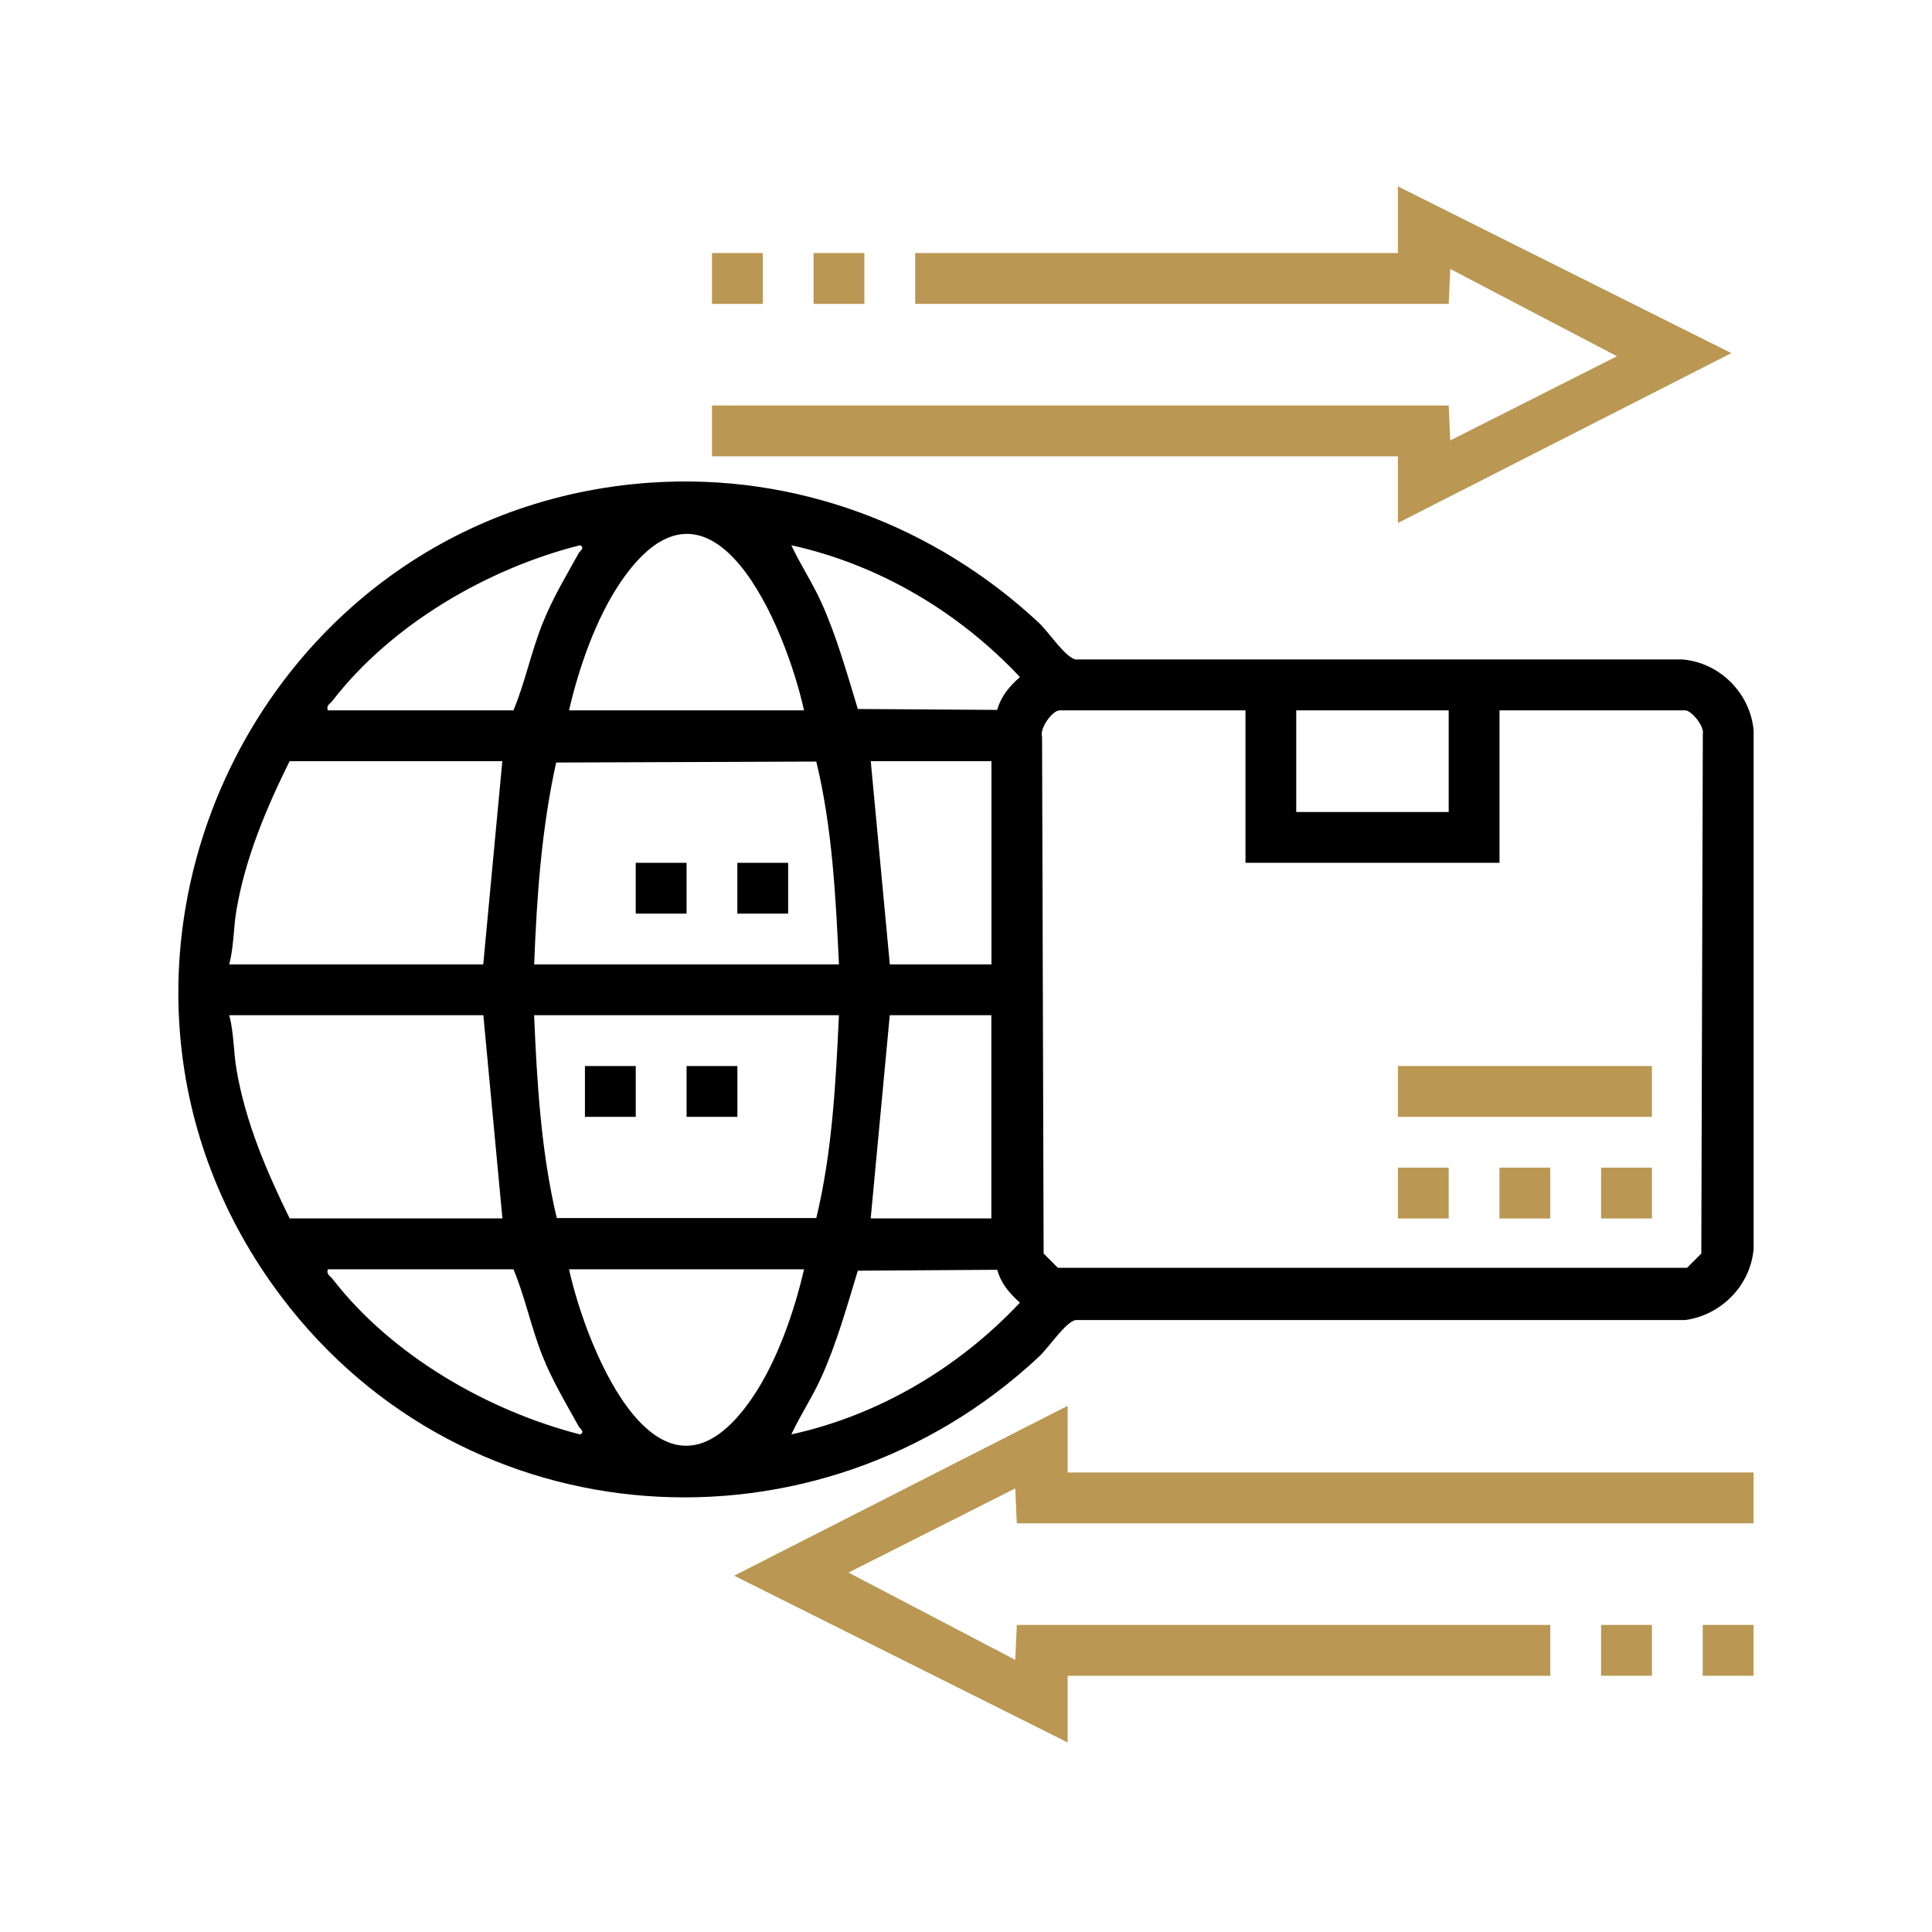 <svg xmlns="http://www.w3.org/2000/svg" width="384" height="384" viewBox="0 0 384 384" fill="none"><path d="M129.379 95.929C157.999 93.969 185.759 104.419 206.519 123.819C208.419 125.599 211.759 130.689 213.779 131.069H334.349C341.789 131.659 347.939 137.799 348.549 145.259V248.189C347.959 255.459 342.149 261.379 334.959 262.369H213.789C211.759 262.769 208.429 267.859 206.529 269.629C162.459 310.819 92.659 306.239 56.039 257.889C7.579 193.909 49.749 101.379 129.389 95.919L129.379 95.929ZM159.809 141.189C156.189 124.779 141.489 88.969 123.319 115.749C118.439 122.949 115.039 132.749 113.099 141.189H159.809ZM65.129 141.189H102.049C104.309 135.799 105.549 129.709 107.739 124.159C109.809 118.929 112.349 114.789 115.009 109.969C115.269 109.499 116.319 108.899 115.299 108.369C96.839 113.009 77.779 124.139 66.069 139.299C65.579 139.939 64.859 140.099 65.129 141.199V141.189ZM198.209 141.089C198.989 138.329 200.619 136.429 202.719 134.569C190.589 121.649 174.679 112.189 157.289 108.379C159.099 112.279 161.489 115.819 163.259 119.759C166.319 126.559 168.329 133.799 170.499 140.919L198.209 141.099V141.089ZM247.539 141.189H210.619C209.169 141.189 206.549 144.799 207.119 146.519L207.429 249.149L210.269 251.989H335.309L338.149 249.149L338.449 145.909C338.819 144.359 336.159 141.189 334.959 141.189H298.039V171.489H247.549V141.189H247.539ZM287.939 141.189H257.639V161.389H287.939V141.189ZM99.849 151.289H57.559C52.929 160.659 48.789 170.429 47.009 180.819C46.389 184.419 46.489 188.159 45.559 191.679H96.049L99.839 151.289H99.849ZM106.159 191.679H166.749C166.109 178.179 165.419 164.519 162.249 151.369L110.539 151.559C107.629 164.709 106.689 178.229 106.169 191.679H106.159ZM197.049 151.289H173.069L176.859 191.679H197.059V151.289H197.049ZM96.059 201.779H45.569C46.499 205.299 46.399 209.039 47.019 212.639C48.799 223.059 52.969 232.769 57.569 242.169H99.859L96.069 201.779H96.059ZM166.749 201.779H106.159C106.729 215.289 107.539 228.919 110.659 242.089H162.249C165.419 228.939 166.109 215.279 166.749 201.779ZM197.049 201.779H176.849L173.059 242.169H197.039V201.779H197.049ZM102.059 252.279H65.139C64.869 253.379 65.589 253.539 66.079 254.179C77.799 269.349 96.849 280.369 115.309 285.109C116.329 284.579 115.279 283.979 115.019 283.509C112.369 278.679 109.819 274.539 107.749 269.319C105.559 263.769 104.319 257.679 102.059 252.289V252.279ZM159.809 252.279H113.099C116.719 268.689 131.419 304.499 149.589 277.719C154.469 270.519 157.869 260.719 159.809 252.279ZM198.209 252.379L170.499 252.559C168.329 259.679 166.319 266.919 163.259 273.719C161.489 277.659 159.099 281.199 157.289 285.099C174.679 281.289 190.589 271.829 202.719 258.909C200.619 257.039 198.989 255.149 198.209 252.389V252.379Z" fill="black"></path><path d="M277.84 37.047L344.11 70.187L277.84 103.947V90.697H141.51V80.597H287.94L288.25 87.537L321.39 70.807L288.25 53.457L287.94 60.397H181.9V50.297H277.84V37.047Z" fill="#BA9753"></path><path d="M212.2 292.672H348.53V302.772H202.1L201.79 295.832L168.64 312.562L201.79 329.912L202.1 322.972H308.13V333.072H212.2V346.322L145.92 313.182L212.2 279.422V292.672Z" fill="#BA9753"></path><path d="M151.61 50.297H141.51V60.397H151.61V50.297Z" fill="#BA9753"></path><path d="M171.799 50.297H161.699V60.397H171.799V50.297Z" fill="#BA9753"></path><path d="M328.33 322.969H318.23V333.069H328.33V322.969Z" fill="#BA9753"></path><path d="M348.53 322.969H338.43V333.069H348.53V322.969Z" fill="#BA9753"></path><path d="M328.33 211.883H277.84V221.983H328.33V211.883Z" fill="#BA9753"></path><path d="M287.94 232.078H277.84V242.178H287.94V232.078Z" fill="#BA9753"></path><path d="M308.129 232.078H298.029V242.178H308.129V232.078Z" fill="#BA9753"></path><path d="M328.33 232.078H318.23V242.178H328.33V232.078Z" fill="#BA9753"></path><path d="M136.459 171.492H126.359V181.592H136.459V171.492Z" fill="black"></path><path d="M156.651 171.492H146.551V181.592H156.651V171.492Z" fill="black"></path><path d="M126.36 211.883H116.26V221.983H126.36V211.883Z" fill="black"></path><path d="M146.561 211.883H136.461V221.983H146.561V211.883Z" fill="black"></path></svg>